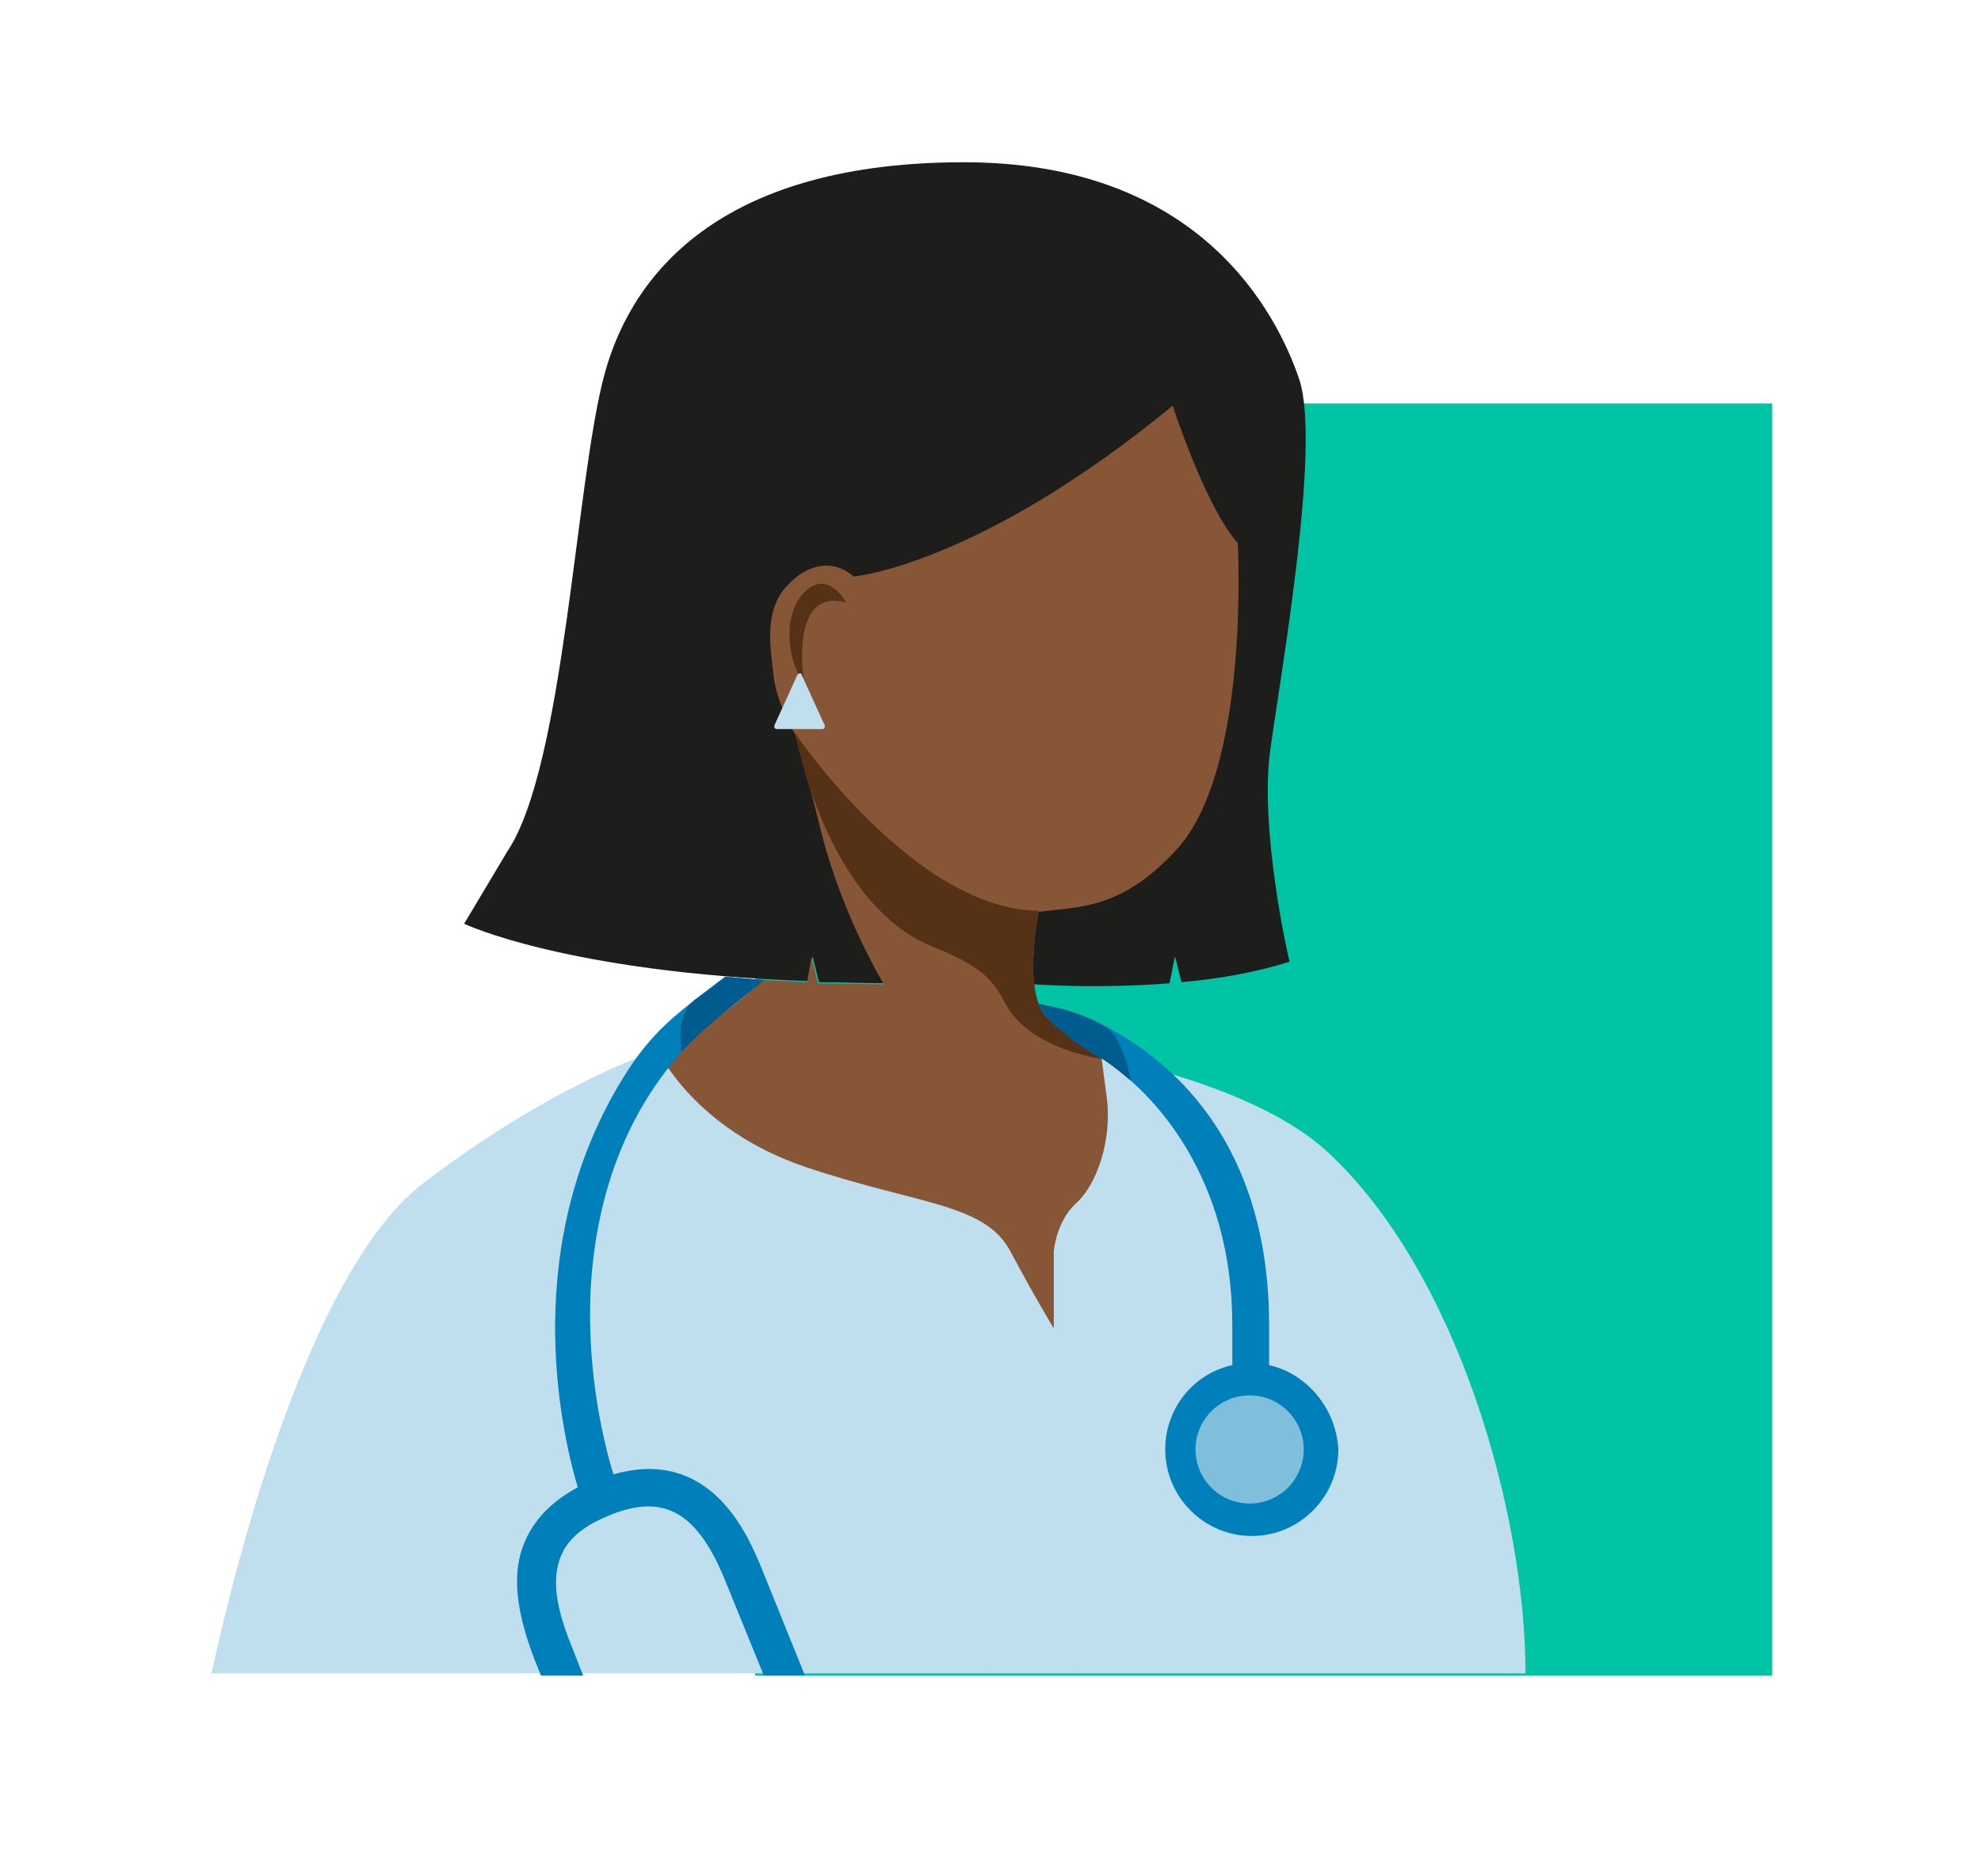 <svg xmlns="http://www.w3.org/2000/svg" viewBox="0 0 183.1 173.4" enable-background="new 0 0 183.1 173.4"><style type="text/css">.st0{display:none;} .st1{fill:#00c4a3;} .st2{fill:#1D1D1B;} .st3{fill:#875636;} .st4{fill:#BFDFEE;} .st5{fill:#553216;} .st6{fill:#0080BA;} .st7{fill:#7FBFDC;} .st8{fill:#005B8F;}</style><g id="Layer_3"><path d="M69.8 37.3h94v117.6h-94z" class="st1"/><path d="M82.2 90.9h12s6.5.6 13.9 0l.5-2.5.6 2.4c3.4-.3 6.9-.9 10-1.9-.1-.2-2.8-12.2-1.8-19.5 1-7.3 4.7-28.1 2.7-34.3-2.1-6.2-9.2-20.1-31-20.1s-30.5 9.7-33.2 19.5-3.7 36.3-9 44.2c-4 6.7-4 6.7-4 6.7s9.4 4.5 31.8 5.3l.4-2.3.6 2.4c2 0 4.2.1 6.5.1z" class="st2"/><path d="M60.8 97.2s5.1-2.2 9.7-6.6l4.1.2.4-2.3.6 2.4 6.1.1s-3.8-6.2-5.8-14.1c-1.4-5.7-2.4-9-2.4-9s-1.7-2.8-2-5.4c-.3-2.7-.9-6 1.2-8.3 2-2.2 4.4-2.5 6.2-.9 0 0 11.5-1 29.5-15.8 0 .1 3.1 9.5 6 12.7 0 0 1.2 21-5.7 28.4-5.1 5.5-8.9 5.2-12.7 5.7 0 0-1.6 7.8.9 10s5 3.7 5 3.7l6.6 26.1s-6.1 8.7-6.6 8.6c-.5-.1-10.3-2.9-10.3-2.9l-30.8-20.4V97.2z" class="st3"/><path d="M19.5 154.9c.2-.7 7.3-36.1 19.6-45.5s21.7-12.3 21.7-12.3 3.3 7.3 13.7 10.8 16.5 3.3 18.9 7.8c2.4 4.5 4 7.1 4 7.1v-7.1s.2-2.8 2.1-4.5 3.3-5.9 2.8-9.7c-.5-3.8-.5-3.8-.5-3.8s14 2.5 20.8 8.7c12.1 11.1 18.4 33.5 18.4 48.3H19.5z" class="st4"/><path d="M78.2 55.7s-1.7-3.2-3.9-.9c-2.2 2.3-1.3 6.8 0 8.3 0-.2-1.4-8.8 3.9-7.4zm-4.7 12.1s2.8 15.9 12.9 19.8c6.1 2.4 5.7 4.3 7.2 6.2 2.7 3.4 8.3 4.1 8.3 4.1s-2.5-1.5-5-3.7-.9-10-.9-10c-11.5-.1-22.5-16.4-22.5-16.4z" class="st5"/><path d="M73.7 62.4L71.6 67c-.1.2 0 .4.2.4H76c.2 0 .3-.2.2-.4l-2.1-4.6c0-.2-.3-.2-.4 0z" class="st4"/><path d="M53.9 154.9l-1.1-2.8c-1.3-3.2-1.7-5.6-1.2-7.5.5-2 2-3.4 4.7-4.5 5.1-2.1 8.2-.3 10.8 6.2l3.5 8.6h3.8l-4-9.9c-1.2-2.9-4.6-11.3-13.7-8.7-.9-2.9-2.5-9.5-2.1-17.2.6-10.7 4.8-19.8 12.7-25.8.5-.4 2.8-2.2 3.2-2.7-1.3-.1-2.2-.2-3.5-.3 0 0-1.2.9-2.1 1.6-2.7 2.1-4.7 3.7-6.9 7.1-10.1 15.7-6.2 33.1-4.6 38.5-2.8 1.5-4.6 3.6-5.3 6.2-.7 2.6-.2 5.8 1.3 9.7l.6 1.5" class="st6"/><path d="M117.3 126.2v-3.7c0-11.5-4.2-18.6-8.6-22.9-5-4.9-10.3-6.3-10.4-6.3 0 0-1.3-.3-2.3-.5.2.5.5 1 .9 1.4 2.4 2.3 5 3.7 5 3.7 4.8 3.1 12 10.9 12 24.6v3.7c-3.6.8-6.2 4-6.2 7.8 0 4.4 3.6 8 8 8s8-3.6 8-8c-.2-3.8-2.9-7-6.4-7.8z" class="st6"/><circle cx="115.5" cy="134" r="5" class="st7"/><path d="M67.3 93.3c.6-.5 2.8-2.2 3.3-2.7-1.3-.1-2.2-.2-3.5-.3 0 0-1.1.9-2.7 2-1.4 1-1.7 2.6-1.4 4.9 0 .1 1.1-1.3 4.3-3.9zm31 0S97 93 96 92.8c.2.5.5 1 .9 1.4 2 1.9 3.3 2.8 5 3.7 1 .6 2.6 2 2.6 2s-.6-4.1-2.5-5.1c-1.3-.7-2.1-1-3.7-1.5z" class="st8"/></g></svg>